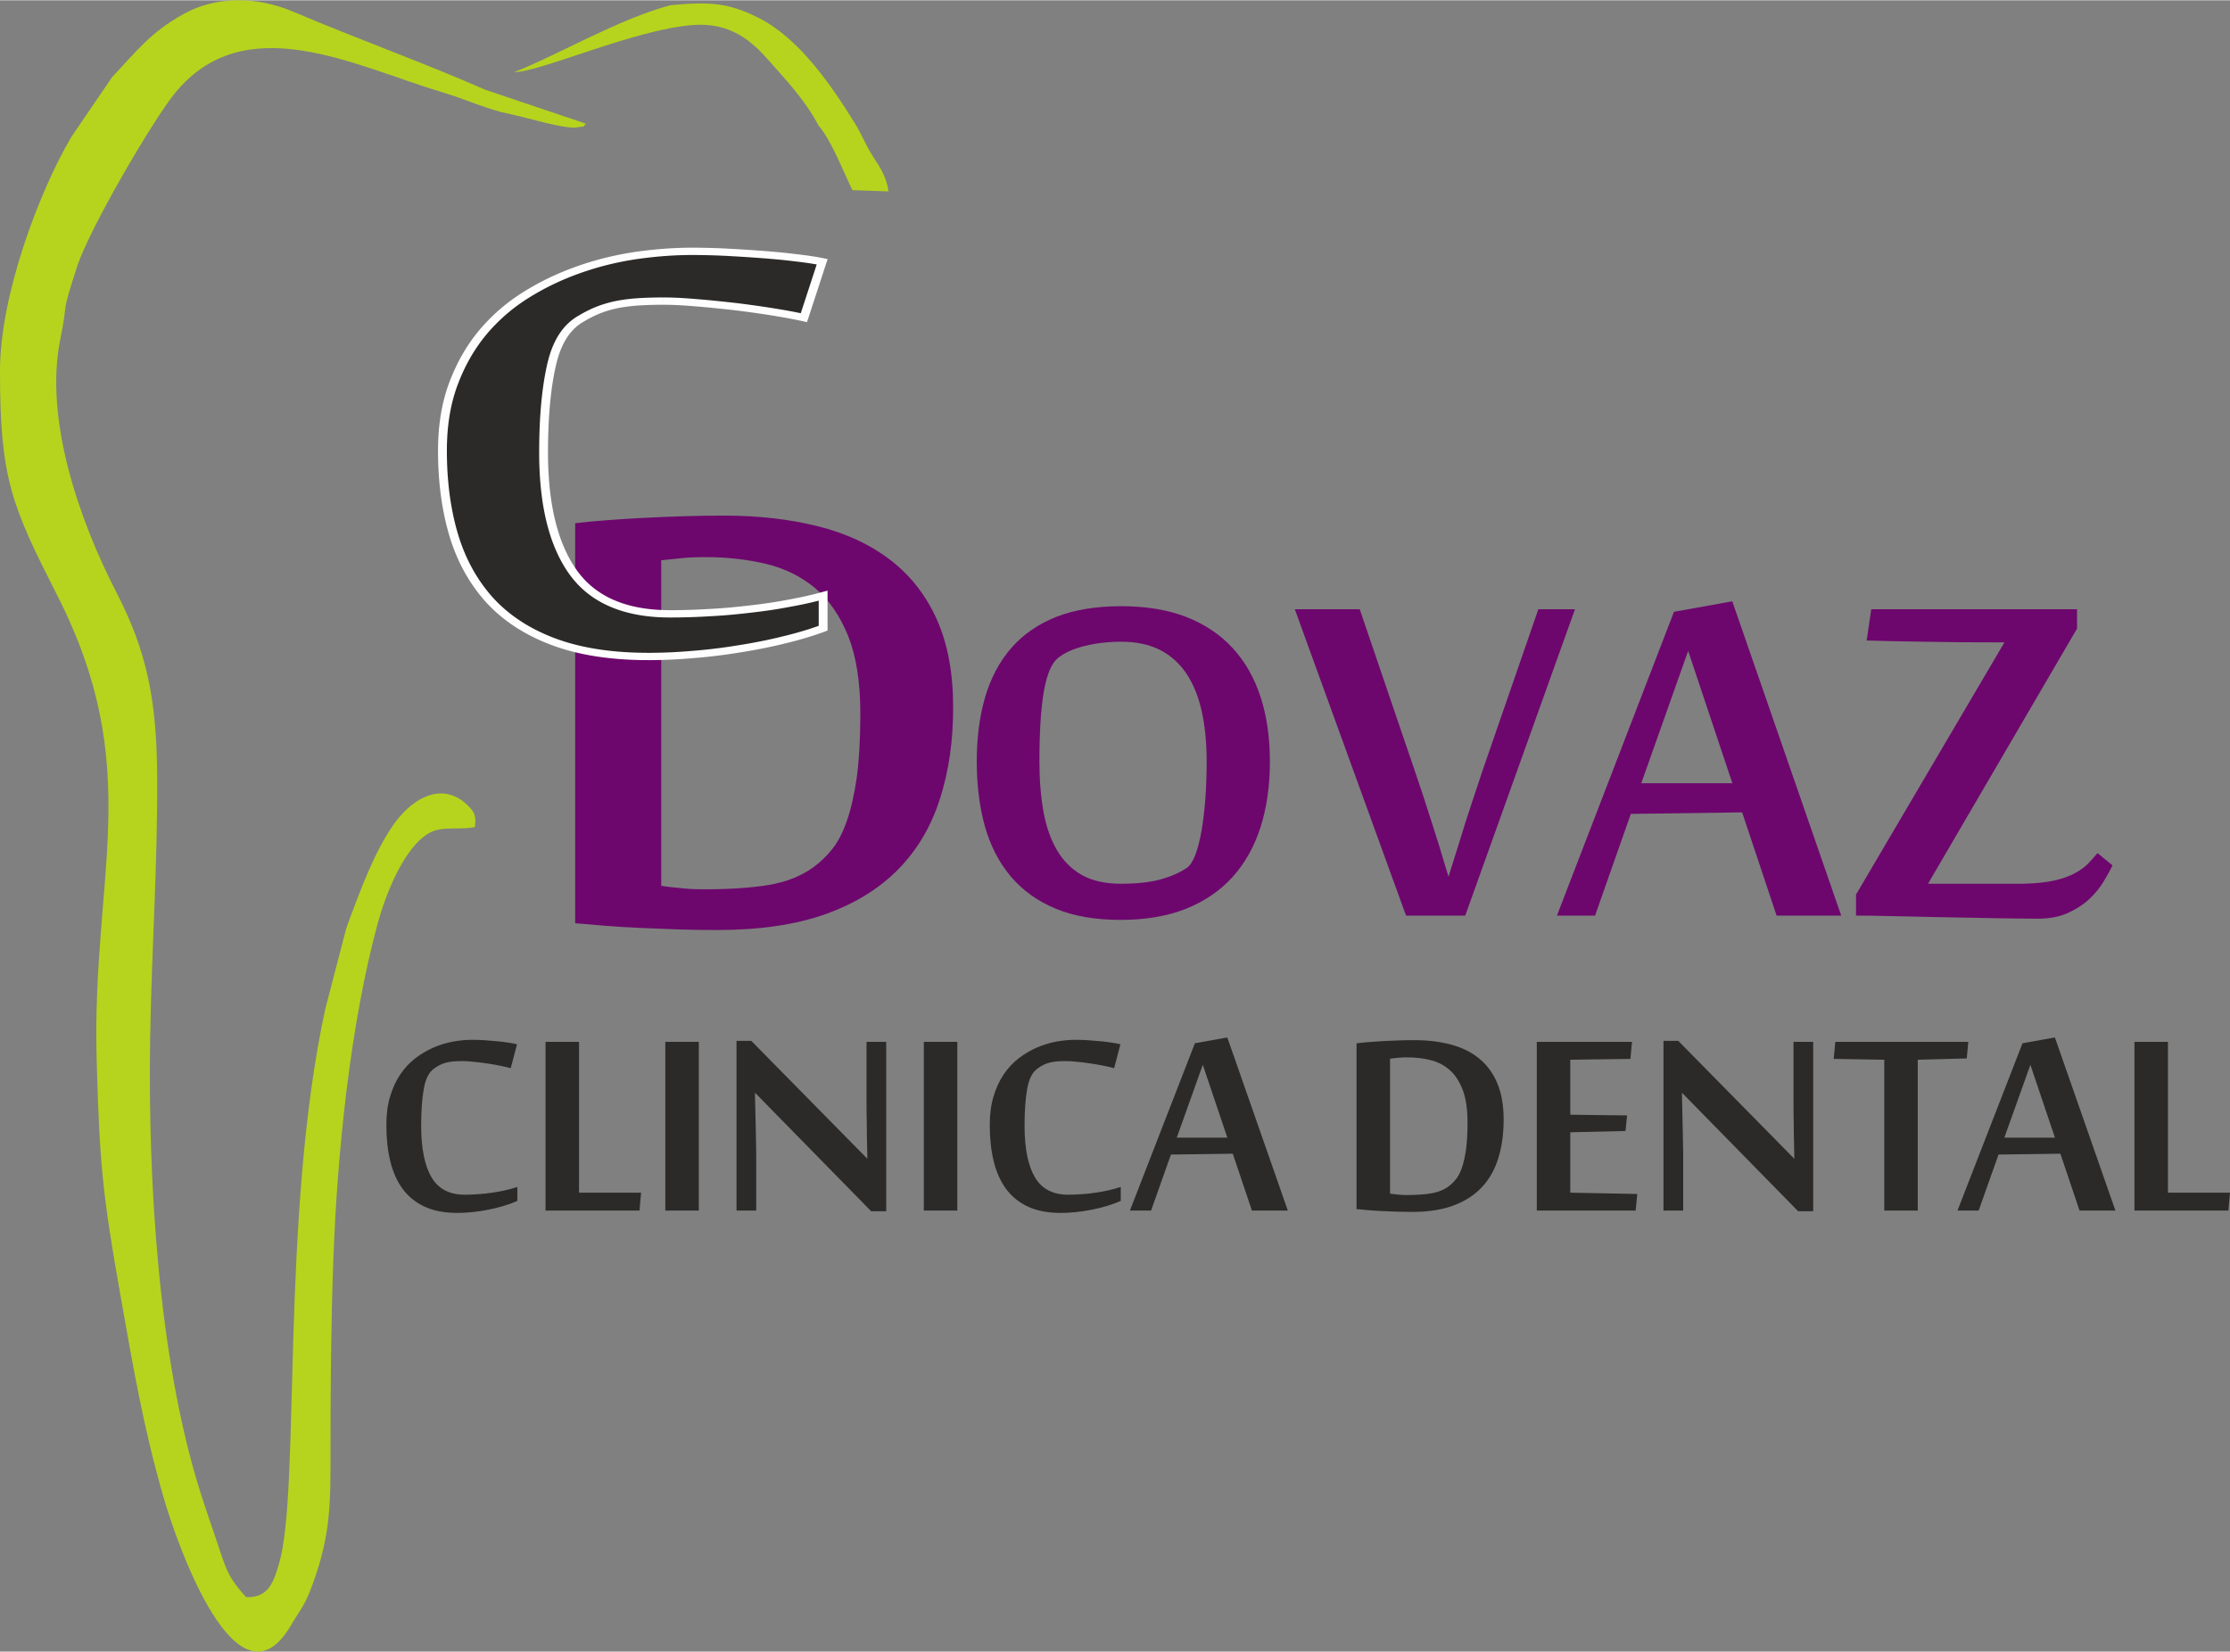 <?xml version="1.0" encoding="UTF-8"?>
<!DOCTYPE svg PUBLIC "-//W3C//DTD SVG 1.1//EN" "http://www.w3.org/Graphics/SVG/1.1/DTD/svg11.dtd">
<!-- Creator: CorelDRAW X8 -->
<svg xmlns="http://www.w3.org/2000/svg" xml:space="preserve" width="135px" height="100px" version="1.1" style="shape-rendering:geometricPrecision; text-rendering:geometricPrecision; image-rendering:optimizeQuality; fill-rule:evenodd; clip-rule:evenodd"
viewBox="0 0 137062 101494"
 xmlns:xlink="http://www.w3.org/1999/xlink">
 <rect x="0" y="0" width="137062" height="101494" fill="#808080" stroke="none"/>
 <defs>
  <style type="text/css">
   <![CDATA[
    .fil3 {fill:#B6D41D}
    .fil2 {fill:#FEFEFE;fill-rule:nonzero}
    .fil0 {fill:#2B2A29;fill-rule:nonzero}
    .fil1 {fill:#6D076D;fill-rule:nonzero}
   ]]>
  </style>
 </defs>
 <g id="Capa_x0020_1">
  <g id="_2168746699696">
   <g>
    <path class="fil0" d="M28102 74532c-787,0 -1460,-131 -2015,-390 -555,-260 -1005,-629 -1352,-1103 -343,-477 -595,-1047 -753,-1707 -158,-664 -235,-1400 -235,-2209 0,-657 77,-1241 232,-1753 154,-515 363,-964 625,-1354 262,-388 572,-719 925,-989 350,-270 720,-487 1110,-657 387,-169 784,-290 1194,-366 407,-73 800,-111 1184,-111 235,0 487,7 753,24 266,18 525,38 774,63 252,24 484,52 703,86 215,31 393,66 531,100l-387 1469c-138,-38 -333,-86 -588,-138 -252,-52 -525,-100 -814,-145 -289,-42 -576,-80 -855,-107 -282,-31 -518,-45 -709,-45 -209,0 -394,7 -552,20 -158,14 -302,39 -434,70 -134,34 -259,79 -383,138 -121,59 -246,135 -370,228 -316,218 -528,629 -636,1241 -111,612 -164,1372 -164,2278 0,1386 212,2437 632,3159 420,719 1103,1078 2041,1078 266,0 539,-10 821,-31 282,-17 565,-48 844,-90 279,-38 552,-86 817,-148 270,-59 522,-128 757,-208l0 854c-262,121 -548,225 -851,315 -306,93 -622,169 -941,231 -323,66 -646,114 -966,145 -323,35 -635,52 -938,52z"/>
    <polygon id="1" class="fil0" points="33530,74387 33530,64018 35589,64018 35589,73288 39403,73288 39305,74387 "/>
    <polygon id="2" class="fil0" points="42951,74387 40893,74387 40893,64018 42951,64018 "/>
    <path id="3" class="fil0" d="M53545 74429l-7116 -7259 -27 0c10,608 23,1168 37,1680 6,217 13,435 16,653 4,221 7,422 11,608 3,184 6,346 9,484 4,139 4,239 4,301l0 3491 -1211 0 0 -10432 905 0 7127 7238 10 0c-14,-560 -24,-1082 -31,-1569 0,-207 -3,-418 -6,-632 -4,-211 -7,-415 -10,-605 -4,-194 -4,-370 -4,-533 0,-162 0,-294 0,-394l0 -3442 1211 0 0 10411 -925 0z"/>
    <polygon id="4" class="fil0" points="58839,74387 56781,74387 56781,64018 58839,64018 "/>
    <path id="5" class="fil0" d="M65189 74532c-787,0 -1460,-131 -2015,-390 -555,-260 -1005,-629 -1352,-1103 -343,-477 -595,-1047 -753,-1707 -158,-664 -236,-1400 -236,-2209 0,-657 78,-1241 233,-1753 154,-515 363,-964 625,-1354 262,-388 572,-719 925,-989 350,-270 720,-487 1110,-657 387,-169 783,-290 1194,-366 407,-73 800,-111 1184,-111 235,0 487,7 753,24 266,18 525,38 774,63 252,24 484,52 702,86 216,31 394,66 532,100l-387 1469c-138,-38 -333,-86 -588,-138 -253,-52 -525,-100 -814,-145 -289,-42 -576,-80 -855,-107 -282,-31 -518,-45 -709,-45 -209,0 -394,7 -552,20 -158,14 -303,39 -434,70 -134,34 -259,79 -383,138 -121,59 -246,135 -370,228 -316,218 -528,629 -636,1241 -111,612 -165,1372 -165,2278 0,1386 212,2437 633,3159 420,719 1103,1078 2041,1078 266,0 538,-10 821,-31 282,-17 565,-48 844,-90 279,-38 552,-86 817,-148 269,-59 522,-128 757,-208l0 854c-262,121 -548,225 -851,315 -306,93 -622,169 -942,231 -322,66 -646,114 -965,145 -323,35 -636,52 -938,52z"/>
    <path id="6" class="fil0" d="M76947 74387l-1177 -3494 -3801 51 -1221 3443 -1301 0 3995 -10283 1991 -356 3720 10639 -2206 0zm-1510 -4479l-1510 -4480 -1601 4480 3111 0z"/>
    <path id="7" class="fil0" d="M85436 73343c64,14 144,24 235,35 91,10 189,20 286,31 98,10 195,17 289,20 94,4 172,4 229,4 609,0 1120,-38 1534,-111 413,-76 766,-221 1059,-445 158,-121 306,-270 444,-450 138,-176 256,-415 357,-715 100,-301 181,-671 242,-1117 57,-442 87,-988 87,-1635 0,-802 -98,-1458 -289,-1973 -195,-515 -458,-923 -791,-1224 -333,-297 -726,-504 -1173,-619 -448,-114 -928,-172 -1440,-172 -77,0 -168,0 -269,3 -101,4 -202,10 -299,21 -98,10 -192,21 -279,31 -91,10 -162,17 -222,24l0 8292zm-2059 -9236c216,-27 468,-55 757,-75 289,-25 595,-46 915,-63 323,-17 646,-31 968,-41 327,-11 633,-14 922,-14 821,0 1564,90 2237,270 672,176 1251,463 1732,853 481,391 854,896 1116,1514 263,622 394,1369 394,2247 0,857 -104,1631 -316,2329 -209,699 -538,1297 -992,1791 -454,494 -1036,878 -1746,1147 -713,270 -1574,405 -2583,405 -283,0 -578,-4 -891,-14 -310,-10 -616,-24 -918,-38 -303,-14 -592,-31 -868,-55 -272,-24 -518,-45 -727,-66l0 -10190z"/>
    <polygon id="8" class="fil0" points="100534,74387 94456,74387 94456,64018 100308,64018 100210,65065 96514,65117 96514,68497 100005,68539 99908,69496 96514,69576 96514,73288 100631,73367 "/>
    <path id="9" class="fil0" d="M110519 74429l-7117 -7259 -27 0c11,608 24,1168 37,1680 7,217 14,435 17,653 4,221 7,422 10,608 4,184 7,346 10,484 4,139 4,239 4,301l0 3491 -1211 0 0 -10432 905 0 7127 7238 10 0c-14,-560 -24,-1082 -31,-1569 0,-207 -3,-418 -6,-632 -4,-211 -7,-415 -11,-605 -3,-194 -3,-370 -3,-533 0,-162 0,-294 0,-394l0 -3442 1211 0 0 10411 -925 0z"/>
    <polygon id="10" class="fil0" points="115813,74387 115813,65117 112705,65065 112803,64018 120979,64018 120881,65037 117871,65117 117871,74387 "/>
    <path id="11" class="fil0" d="M127813 74387l-1177 -3494 -3801 51 -1221 3443 -1301 0 3995 -10283 1991 -356 3720 10639 -2206 0zm-1510 -4479l-1510 -4480 -1601 4480 3111 0z"/>
    <polygon id="12" class="fil0" points="131190,74387 131190,64018 133248,64018 133248,73288 137062,73288 136964,74387 "/>
    <g>
     <g>
      <path class="fil1" d="M40641 54425c164,34 372,59 605,84 234,24 484,50 735,75 250,25 501,41 743,50 242,8 441,8 588,8 1564,0 2878,-92 3941,-267 1063,-183 1970,-534 2722,-1076 406,-292 787,-650 1141,-1084 354,-425 657,-1001 916,-1726 260,-726 467,-1618 623,-2694 146,-1068 224,-2385 224,-3945 0,-1934 -251,-3519 -743,-4762 -501,-1242 -1175,-2227 -2031,-2952 -856,-717 -1867,-1218 -3016,-1493 -1150,-275 -2386,-417 -3700,-417 -198,0 -432,0 -691,9 -259,8 -519,25 -769,50 -251,25 -493,50 -717,75 -234,25 -415,41 -571,58l0 20007zm-5289 -22284c553,-66 1201,-133 1944,-183 744,-59 1530,-109 2351,-150 830,-42 1660,-75 2489,-100 839,-25 1625,-34 2368,-34 2109,0 4019,217 5748,651 1728,425 3215,1117 4451,2060 1236,942 2195,2160 2869,3653 674,1501 1012,3302 1012,5420 0,2069 -268,3937 -813,5621 -536,1685 -1383,3128 -2550,4320 -1166,1193 -2661,2119 -4485,2769 -1832,651 -4045,976 -6638,976 -726,0 -1486,-8 -2290,-33 -795,-26 -1582,-59 -2360,-92 -777,-33 -1521,-75 -2230,-134 -699,-58 -1330,-108 -1866,-158l0 -24586z"/>
      <path class="fil0" d="M39850 40332c-2287,0 -4241,-308 -5854,-914 -1612,-607 -2922,-1473 -3929,-2581 -997,-1116 -1730,-2451 -2189,-3997 -459,-1553 -684,-3276 -684,-5169 0,-1537 225,-2904 674,-4101 450,-1206 1056,-2258 1818,-3172 762,-906 1662,-1682 2688,-2313 1016,-631 2091,-1141 3225,-1537 1124,-397 2277,-680 3470,-858 1182,-170 2326,-259 3440,-259 684,0 1417,16 2189,57 772,40 1525,89 2248,145 733,57 1408,122 2043,203 625,73 1143,153 1544,234l-1124 3439c-400,-89 -968,-203 -1710,-324 -733,-121 -1525,-235 -2365,-340 -841,-97 -1672,-186 -2483,-251 -821,-73 -1505,-105 -2062,-105 -606,0 -1144,16 -1603,49 -459,32 -880,89 -1261,162 -391,80 -752,186 -1114,323 -352,138 -713,316 -1075,534 -919,510 -1535,1472 -1847,2904 -323,1432 -479,3212 -479,5331 0,3244 616,5704 1837,7395 1222,1682 3206,2523 5933,2523 772,0 1563,-24 2385,-72 820,-41 1642,-114 2453,-211 811,-89 1603,-202 2375,-347 781,-138 1515,-300 2199,-486l0 1998c-762,283 -1593,526 -2473,736 -889,219 -1808,397 -2737,543 -938,153 -1876,267 -2805,339 -938,81 -1847,122 -2727,122z"/>
      <g>
       <path id="1" class="fil2" d="M33884 39622l224 -409 0 0 149 54 150 53 152 51 154 50 156 48 158 46 161 44 162 43 164 41 167 39 168 37 170 36 172 34 175 33 176 30 179 29 180 28 183 25 184 24 187 22 188 20 191 18 193 17 194 15 197 14 199 11 200 10 203 8 205 6 206 4 209 3 210 1 0 449 -216 -1 -214 -2 -213 -5 -210 -6 -209 -8 -206 -10 -205 -12 -203 -14 -201 -15 -199 -18 -197 -19 -195 -21 -194 -23 -191 -24 -190 -27 -187 -28 -186 -30 -183 -32 -182 -34 -180 -35 -178 -38 -176 -39 -174 -41 -172 -43 -170 -45 -168 -46 -166 -49 -164 -50 -163 -52 -160 -54 -158 -55 -156 -58 0 0zm-4035 -2652l436 -267 -1 -1 93 100 94 99 96 98 98 96 100 95 101 93 103 92 105 91 106 89 108 87 110 87 112 85 113 83 115 82 117 81 118 79 121 78 122 77 123 75 126 73 127 72 129 71 131 69 133 68 134 66 136 65 138 64 139 62 142 61 143 59 145 58 146 56 -224 409 -154 -59 -152 -61 -151 -62 -148 -63 -147 -66 -145 -67 -143 -68 -142 -70 -139 -71 -138 -74 -136 -74 -134 -76 -133 -78 -131 -79 -128 -81 -128 -82 -125 -83 -123 -86 -122 -87 -120 -88 -117 -90 -117 -91 -114 -93 -113 -94 -110 -96 -109 -97 -107 -99 -106 -100 -103 -102 -101 -103 -100 -104 -98 -106 -1 -2zm-2235 -4076l528 -107 0 0 43 142 44 140 47 140 48 138 49 137 51 136 52 134 54 133 56 132 57 131 59 129 60 128 62 127 63 125 65 125 66 123 68 122 69 120 71 119 73 118 74 117 75 115 77 115 79 112 80 112 81 111 83 109 84 107 86 107 88 106 89 104 90 102 -436 267 -95 -107 -93 -110 -92 -110 -90 -111 -89 -113 -87 -115 -85 -115 -83 -117 -82 -118 -81 -119 -79 -121 -77 -122 -75 -123 -74 -124 -73 -126 -71 -127 -68 -128 -68 -129 -66 -131 -64 -132 -62 -133 -61 -134 -59 -136 -58 -136 -56 -139 -55 -139 -52 -140 -52 -142 -49 -143 -48 -144 -46 -145 -45 -147 0 0zm-692 -5223l544 0 0 0 0 176 2 174 3 174 5 172 6 172 7 170 8 170 10 168 12 168 12 166 14 166 15 164 16 163 18 163 19 161 21 161 21 159 23 158 25 158 26 156 27 156 28 154 30 153 31 152 32 152 34 150 35 149 36 148 38 147 39 146 41 146 42 144 -528 107 -43 -148 -41 -149 -40 -150 -39 -151 -37 -152 -37 -153 -34 -154 -33 -155 -32 -156 -30 -157 -30 -158 -27 -158 -26 -160 -25 -161 -24 -162 -22 -162 -21 -164 -19 -165 -19 -165 -16 -167 -16 -168 -14 -168 -13 -170 -11 -171 -10 -171 -9 -172 -7 -174 -6 -174 -4 -176 -4 -176 -2 -178 -1 -178 0 0zm687 -4168l519 133 0 0 -41 111 -39 111 -38 112 -37 114 -36 114 -34 116 -33 116 -31 117 -31 119 -29 119 -28 120 -26 122 -25 123 -24 123 -23 125 -21 125 -21 127 -18 127 -18 129 -16 130 -15 130 -14 132 -12 133 -11 133 -10 135 -8 136 -7 137 -6 138 -5 138 -3 140 -2 141 0 142 -544 0 1 -146 2 -143 4 -144 4 -143 6 -141 8 -140 8 -140 10 -138 11 -138 13 -137 14 -135 16 -135 17 -133 18 -133 19 -132 21 -130 22 -130 23 -129 25 -128 26 -127 27 -126 29 -124 31 -124 31 -123 33 -122 34 -121 36 -120 37 -120 38 -118 40 -117 41 -116 42 -115 0 0zm1854 -3233l446 257 1 -1 -70 84 -69 85 -67 86 -67 87 -66 87 -65 88 -64 89 -63 90 -62 91 -62 91 -60 93 -60 93 -59 94 -58 95 -57 96 -56 96 -55 97 -54 99 -54 99 -52 100 -52 101 -51 102 -50 103 -49 103 -48 105 -47 105 -47 106 -45 107 -45 108 -43 109 -43 110 -42 111 -519 -133 43 -114 44 -113 46 -113 46 -112 47 -111 48 -110 49 -109 50 -108 51 -107 51 -107 53 -106 54 -104 54 -104 56 -103 56 -102 58 -102 58 -100 60 -100 60 -99 61 -98 62 -97 63 -96 64 -95 65 -95 66 -94 67 -93 68 -92 69 -91 70 -91 70 -90 72 -89 73 -87 0 -1zm2748 -2365l326 360 -1 0 -94 58 -93 59 -92 60 -91 61 -90 61 -91 62 -89 64 -88 63 -88 65 -87 66 -86 66 -86 67 -84 68 -84 69 -84 70 -82 70 -82 71 -81 72 -80 73 -80 73 -79 75 -78 75 -77 76 -76 77 -76 77 -75 78 -74 79 -74 80 -72 81 -73 81 -71 82 -70 83 -446 -257 74 -87 74 -85 75 -85 76 -84 76 -83 78 -82 78 -82 79 -81 80 -80 81 -79 81 -79 83 -78 83 -76 84 -77 85 -75 85 -74 86 -74 88 -73 87 -72 90 -71 89 -70 90 -70 92 -69 91 -68 93 -67 94 -66 94 -65 95 -64 96 -64 97 -63 97 -61 98 -62 -1 1zm3282 -1564l213 413 -1 0 -105 37 -103 38 -104 38 -103 39 -103 39 -103 40 -102 41 -101 42 -102 42 -101 42 -101 44 -101 44 -100 45 -100 45 -99 46 -99 47 -99 47 -99 49 -97 48 -98 50 -98 50 -97 51 -97 51 -96 53 -96 53 -96 53 -96 55 -95 54 -95 56 -94 56 -94 58 -94 58 -326 -360 97 -60 98 -59 97 -58 99 -58 98 -57 99 -56 99 -55 99 -56 101 -54 100 -53 101 -53 101 -52 101 -51 102 -51 101 -49 103 -50 103 -48 103 -48 104 -47 103 -46 104 -46 105 -45 105 -44 105 -44 105 -43 106 -42 107 -42 106 -41 108 -40 106 -39 108 -39 108 -38 0 0zm3529 -872l93 442 2 0 -110 17 -110 17 -109 18 -109 19 -109 19 -109 20 -108 20 -109 21 -108 22 -108 22 -107 23 -108 23 -107 24 -107 25 -107 25 -106 26 -107 27 -106 27 -106 28 -106 28 -105 29 -106 30 -105 31 -105 31 -105 31 -105 33 -104 33 -105 33 -104 35 -104 34 -104 36 -103 36 -213 -413 107 -38 108 -36 107 -37 108 -35 108 -35 108 -34 108 -33 109 -33 108 -32 109 -32 109 -30 109 -31 110 -29 110 -29 109 -28 111 -27 110 -27 110 -27 111 -25 111 -25 111 -24 111 -24 112 -23 112 -22 112 -22 112 -21 112 -20 113 -20 113 -19 113 -19 113 -18 114 -17 1 0zm3487 -263l0 450 0 0 -103 0 -103 1 -103 1 -103 2 -104 2 -104 3 -104 3 -104 4 -105 4 -104 5 -106 6 -105 6 -105 6 -105 7 -106 7 -106 8 -106 8 -106 9 -106 9 -107 10 -107 10 -108 11 -107 11 -108 12 -107 12 -109 13 -108 13 -108 13 -109 14 -109 15 -109 15 -110 15 -93 -442 112 -16 112 -16 111 -15 112 -14 111 -14 111 -13 111 -13 111 -13 110 -12 110 -11 110 -11 109 -11 110 -10 109 -9 110 -9 109 -9 109 -8 108 -7 108 -8 109 -6 108 -6 108 -5 107 -5 108 -5 108 -4 107 -3 106 -3 107 -3 107 -1 106 -2 107 0 106 -1 0 0zm2206 58l-34 448 0 0 -72 -4 -71 -3 -71 -3 -72 -4 -70 -3 -71 -3 -70 -3 -70 -3 -70 -2 -70 -3 -69 -2 -69 -2 -69 -3 -68 -1 -68 -2 -69 -2 -68 -2 -67 -1 -67 -2 -67 -1 -67 -1 -67 -1 -66 -1 -66 -1 -65 -1 -66 0 -65 -1 -65 0 -65 -1 -64 0 -65 0 -63 0 0 -450 65 0 65 1 65 0 66 0 66 1 66 0 66 1 67 0 68 1 67 1 67 1 68 2 67 1 69 1 69 2 69 2 69 1 69 2 70 2 70 3 70 2 71 2 70 3 71 2 71 3 71 3 73 3 72 3 71 4 73 3 73 4 72 4 0 0zm2256 146l-50 447 0 0 -68 -5 -68 -5 -68 -6 -68 -5 -68 -5 -68 -5 -69 -5 -69 -5 -69 -4 -69 -5 -69 -5 -70 -5 -69 -5 -70 -4 -70 -5 -69 -5 -70 -4 -71 -5 -70 -4 -71 -4 -71 -4 -71 -5 -71 -4 -71 -4 -71 -4 -71 -4 -71 -4 -72 -4 -72 -4 -72 -4 -72 -4 -72 -4 34 -448 73 4 72 3 72 4 73 4 72 4 72 4 72 4 72 5 71 4 72 4 71 4 71 5 71 4 71 5 71 4 70 4 72 5 70 5 69 4 71 5 70 5 70 5 69 5 70 4 69 6 69 4 69 6 69 5 69 5 68 5 69 5 68 6 -1 0zm2056 203l-76 445 -4 0 -59 -8 -59 -7 -59 -7 -59 -7 -61 -8 -60 -6 -61 -7 -61 -7 -60 -7 -62 -7 -62 -6 -62 -7 -62 -7 -62 -6 -63 -6 -63 -6 -63 -7 -64 -6 -64 -6 -64 -6 -64 -5 -66 -6 -65 -6 -65 -6 -66 -6 -66 -5 -67 -6 -67 -5 -67 -6 -67 -5 -68 -6 -68 -5 50 -447 69 5 69 5 68 6 68 5 68 6 67 6 66 5 68 6 66 6 66 6 65 6 66 5 66 7 64 6 64 6 65 6 64 7 64 6 63 7 64 6 63 7 62 7 62 7 63 6 62 7 61 7 62 8 61 7 61 7 61 8 61 7 60 8 -3 -1zm1768 516l-524 -117 198 277 -38 -8 -36 -7 -39 -7 -39 -8 -40 -7 -40 -8 -41 -7 -41 -7 -43 -8 -43 -7 -44 -7 -45 -8 -44 -7 -46 -7 -47 -8 -47 -7 -47 -7 -50 -8 -49 -7 -50 -7 -50 -7 -51 -7 -52 -7 -52 -7 -54 -7 -54 -8 -54 -6 -55 -7 -56 -7 -56 -7 -57 -7 -58 -7 76 -445 59 7 58 7 58 7 57 7 56 7 56 8 55 7 55 7 53 7 54 7 53 8 52 7 52 8 50 7 49 8 50 7 50 8 47 7 47 8 48 7 46 8 46 8 44 7 45 8 43 8 43 7 43 8 42 8 40 8 40 7 41 8 38 8 198 277zm-198 -277l271 55 -73 222 -198 -277zm-1450 3598l1124 -3438 524 117 -1124 3438 -332 159 -192 -276zm524 117l-71 217 -261 -58 332 -159zm-2026 -162l107 -440 -1 0 70 11 68 11 68 12 67 11 65 11 65 11 63 11 63 11 62 11 60 11 60 11 57 11 59 10 56 11 55 10 55 11 53 10 52 10 52 10 51 11 49 10 48 9 47 10 47 9 46 10 44 9 44 10 41 8 42 9 41 9 40 9 38 8 -140 435 -38 -9 -39 -8 -38 -9 -40 -8 -43 -9 -42 -9 -43 -9 -45 -9 -44 -10 -47 -9 -48 -10 -48 -10 -49 -9 -50 -10 -51 -10 -53 -10 -53 -10 -55 -11 -55 -10 -56 -10 -58 -11 -58 -11 -60 -10 -60 -11 -61 -11 -63 -11 -63 -11 -65 -11 -65 -11 -66 -11 -68 -11 -69 -12 -1 0zm-2349 -337l75 -446 3 1 79 10 79 10 78 10 78 10 79 10 77 10 77 10 77 11 77 10 76 11 76 10 76 10 75 11 76 10 74 11 75 10 74 11 74 11 74 11 73 11 73 10 73 11 72 12 72 11 71 11 72 11 71 11 70 11 71 11 70 12 70 11 69 12 -107 440 -68 -11 -68 -11 -70 -11 -69 -12 -70 -11 -70 -10 -71 -12 -70 -11 -72 -11 -71 -10 -72 -11 -72 -11 -73 -11 -72 -10 -73 -11 -74 -11 -74 -10 -74 -11 -74 -10 -75 -11 -75 -10 -75 -10 -76 -11 -75 -10 -77 -10 -77 -10 -77 -10 -77 -10 -77 -10 -78 -10 -78 -10 -78 -10 3 1zm-2474 -250l58 -447 -3 0 77 6 77 6 76 7 77 6 77 7 78 7 77 7 77 7 78 7 77 7 78 8 77 7 78 8 78 8 77 7 79 9 78 8 78 8 78 8 78 8 78 9 79 8 78 9 79 8 78 9 79 9 79 9 79 8 78 9 79 9 79 9 79 9 -75 446 -78 -9 -79 -9 -79 -9 -78 -9 -79 -9 -78 -9 -77 -9 -78 -8 -78 -9 -79 -8 -77 -9 -78 -8 -78 -8 -77 -8 -78 -8 -77 -9 -77 -7 -77 -8 -77 -8 -77 -7 -77 -8 -77 -7 -77 -8 -76 -6 -77 -7 -76 -7 -76 -7 -76 -7 -76 -6 -76 -6 -75 -7 -76 -6 -3 0zm-2033 -104l0 -450 0 0 53 0 55 1 56 0 55 1 57 1 58 1 57 1 59 1 60 3 60 1 61 2 63 3 62 2 63 3 64 3 65 3 66 3 67 4 67 4 67 4 69 4 70 5 70 4 71 5 72 5 72 6 73 5 75 6 75 6 75 7 77 6 77 7 -58 447 -76 -7 -75 -6 -74 -6 -74 -6 -72 -6 -72 -6 -71 -5 -70 -5 -70 -5 -69 -5 -67 -4 -67 -4 -67 -4 -65 -4 -65 -3 -63 -3 -63 -3 -63 -3 -62 -3 -60 -2 -60 -3 -59 -2 -59 -2 -57 -1 -57 -1 -57 -2 -54 -1 -55 -1 -54 0 -52 -1 -52 0 -52 0 0 0zm-1580 48l-46 -448 0 0 44 -3 45 -3 45 -3 45 -3 47 -2 46 -3 47 -2 47 -3 47 -2 48 -2 50 -2 48 -2 50 -2 50 -2 50 -2 51 -1 51 -2 51 -1 52 -1 52 -2 53 -1 53 -1 53 -1 55 -1 54 0 55 -1 55 0 56 -1 56 0 55 0 58 -1 57 0 0 450 -56 0 -56 0 -55 0 -55 1 -54 0 -55 1 -53 0 -53 1 -52 1 -53 1 -52 1 -51 1 -51 1 -51 1 -50 2 -50 1 -49 1 -49 2 -48 2 -48 2 -48 1 -46 2 -46 3 -47 2 -46 2 -45 2 -45 3 -44 3 -43 2 -44 3 -43 3 -42 3 0 0zm-1218 156l-131 -437 4 0 37 -7 37 -7 38 -7 38 -7 37 -6 39 -7 38 -6 39 -7 39 -6 38 -6 40 -6 39 -6 40 -5 40 -6 41 -5 40 -5 41 -6 41 -5 40 -5 42 -5 42 -4 42 -5 42 -4 43 -5 41 -4 43 -4 44 -4 43 -3 43 -4 44 -4 44 -3 44 -3 46 448 -42 3 -41 3 -42 3 -41 3 -41 4 -40 4 -40 4 -41 4 -40 4 -40 4 -39 4 -38 4 -39 5 -40 5 -38 5 -39 4 -38 6 -38 5 -37 5 -38 5 -36 6 -37 5 -38 6 -37 6 -35 6 -36 5 -36 7 -36 6 -35 6 -35 6 -35 7 -35 6 5 0zm-1064 308l-232 -406 3 -1 35 -13 34 -13 36 -13 36 -13 35 -13 36 -12 35 -12 35 -12 37 -12 35 -12 35 -11 36 -12 37 -11 35 -10 35 -11 37 -11 37 -11 36 -10 36 -10 36 -9 36 -10 38 -10 37 -9 36 -10 38 -9 37 -9 36 -8 38 -9 39 -8 36 -8 38 -8 39 -9 131 437 -35 7 -35 7 -36 8 -33 8 -34 8 -36 8 -34 8 -33 8 -34 9 -34 8 -33 9 -33 9 -34 9 -34 9 -33 10 -33 9 -32 10 -33 10 -35 10 -32 10 -32 10 -33 11 -33 11 -32 10 -33 11 -33 11 -32 12 -33 11 -32 12 -32 12 -33 12 -33 12 3 -1zm-1040 518l-302 -374 -9 5 35 -21 35 -21 35 -20 35 -21 36 -20 34 -19 36 -20 36 -20 34 -19 35 -19 36 -18 34 -18 35 -19 36 -18 35 -18 35 -17 35 -17 34 -17 35 -17 36 -17 35 -16 35 -16 35 -16 34 -15 34 -15 36 -16 35 -15 34 -14 35 -14 35 -14 34 -14 35 -14 232 406 -32 13 -30 12 -33 13 -31 13 -33 14 -31 13 -30 14 -33 14 -32 14 -32 15 -33 15 -32 15 -31 14 -32 16 -33 16 -33 16 -33 16 -31 16 -32 16 -33 17 -32 18 -33 17 -33 17 -33 19 -32 17 -32 18 -33 19 -33 18 -32 19 -33 19 -32 20 -33 20 -9 5zm-1731 2759l-534 -83 -1 1 31 -136 33 -133 35 -131 36 -128 39 -126 40 -122 42 -121 44 -118 47 -114 47 -113 51 -110 51 -107 54 -105 56 -102 58 -100 60 -97 62 -94 64 -91 66 -89 68 -87 70 -84 72 -81 74 -79 77 -75 78 -73 81 -71 83 -68 85 -64 86 -62 90 -60 90 -56 94 -54 302 374 -78 44 -75 47 -75 50 -72 52 -72 55 -70 57 -68 60 -68 62 -65 65 -65 68 -62 71 -62 73 -59 76 -59 78 -56 82 -56 84 -54 87 -52 90 -50 93 -50 95 -47 99 -46 101 -45 104 -42 107 -42 110 -39 112 -38 115 -36 119 -35 121 -32 124 -32 127 -29 129 0 2zm-475 5289l-543 0 0 0 1 -198 1 -197 2 -195 4 -192 4 -191 5 -189 6 -186 7 -185 8 -183 8 -180 10 -179 11 -177 12 -175 12 -173 14 -171 14 -169 16 -166 16 -166 18 -162 18 -161 19 -159 21 -157 21 -155 22 -153 23 -151 24 -149 26 -147 26 -146 27 -142 28 -142 30 -139 30 -137 534 83 -30 133 -28 135 -28 138 -26 140 -26 141 -24 144 -24 146 -23 148 -22 150 -21 152 -19 154 -19 156 -19 158 -16 161 -17 162 -15 165 -14 166 -14 168 -12 171 -12 173 -11 174 -9 177 -9 178 -7 181 -7 183 -6 185 -6 186 -4 189 -3 191 -2 193 -1 195 -1 196 0 0zm1799 7279l-465 231 -1 0 -116 -166 -113 -170 -108 -175 -105 -179 -101 -183 -98 -188 -94 -193 -89 -197 -86 -201 -83 -205 -79 -211 -75 -214 -71 -219 -67 -224 -64 -228 -61 -232 -56 -236 -53 -241 -49 -246 -46 -251 -42 -254 -38 -259 -34 -264 -31 -268 -28 -272 -23 -277 -20 -281 -17 -286 -12 -291 -10 -295 -5 -299 -2 -305 543 0 2 300 5 295 9 290 13 286 16 281 19 276 24 272 26 267 31 262 34 258 37 253 41 248 44 243 48 240 51 234 55 230 59 225 62 220 65 216 68 211 73 206 75 202 79 197 83 193 85 188 90 183 92 179 96 174 99 169 103 165 106 160 109 156 0 0zm5700 2415l0 449 0 0 -260 -2 -256 -8 -251 -12 -248 -18 -243 -23 -239 -28 -235 -33 -231 -39 -226 -43 -223 -49 -218 -54 -214 -58 -209 -65 -205 -69 -201 -75 -196 -80 -191 -85 -188 -90 -183 -95 -178 -101 -173 -106 -169 -111 -165 -116 -159 -121 -155 -127 -150 -131 -145 -137 -141 -141 -135 -147 -131 -151 -126 -157 -121 -161 465 -231 112 149 117 145 120 139 124 134 129 130 133 125 137 120 141 115 146 111 149 105 154 101 157 96 163 92 165 87 171 82 175 77 180 73 183 69 188 63 193 60 197 54 201 50 206 45 211 40 214 36 220 31 224 26 229 21 233 17 238 12 243 7 247 3 0 0zm2368 -72l33 448 3 0 -77 5 -78 4 -77 4 -77 4 -77 4 -77 4 -76 4 -76 3 -77 3 -76 4 -75 3 -76 3 -76 2 -75 3 -75 3 -76 2 -75 2 -74 2 -75 2 -75 2 -74 2 -74 1 -74 1 -74 2 -74 1 -74 1 -74 0 -74 1 -73 0 -73 1 -73 0 -73 0 0 -449 72 0 71 -1 72 0 73 0 72 -1 72 -1 73 -1 73 -1 72 -1 73 -1 73 -2 74 -1 73 -2 73 -2 74 -2 74 -2 73 -2 75 -3 74 -2 74 -3 75 -3 75 -3 75 -3 74 -4 75 -3 76 -4 76 -3 75 -4 76 -4 76 -4 75 -5 77 -4 3 0zm2434 -209l71 445 4 0 -78 9 -76 9 -77 9 -76 8 -77 9 -78 8 -77 8 -77 8 -77 8 -77 8 -77 8 -78 7 -77 7 -77 8 -78 7 -77 6 -78 7 -77 6 -77 7 -78 6 -77 6 -78 6 -78 5 -77 5 -78 6 -78 5 -78 5 -77 4 -78 5 -78 4 -78 4 -77 4 -33 -448 77 -4 76 -4 75 -5 77 -4 76 -5 77 -4 75 -5 76 -6 77 -5 76 -5 76 -6 76 -6 77 -6 76 -6 75 -6 77 -7 76 -6 75 -7 77 -7 76 -7 75 -8 76 -7 76 -8 76 -8 76 -7 76 -9 75 -7 76 -9 75 -9 76 -8 75 -9 76 -9 3 0zm2354 -345l113 439 4 0 -73 13 -74 14 -74 13 -73 13 -74 13 -74 13 -74 13 -74 12 -74 12 -74 12 -74 12 -74 12 -76 12 -75 11 -74 11 -75 11 -75 11 -75 11 -76 10 -75 10 -75 11 -76 10 -76 9 -75 10 -77 10 -76 9 -75 9 -77 9 -77 9 -75 9 -77 9 -77 8 -71 -445 75 -9 75 -8 76 -9 75 -8 74 -10 75 -9 75 -9 74 -9 75 -10 74 -9 74 -10 74 -10 74 -10 74 -11 73 -10 74 -11 73 -10 74 -11 72 -11 73 -12 73 -11 74 -12 72 -11 72 -13 73 -12 72 -12 72 -12 72 -13 73 -13 71 -13 72 -13 71 -14 4 0zm2527 -266l-543 0 356 214 -65 17 -65 18 -66 17 -66 17 -66 17 -67 17 -67 17 -67 17 -68 16 -68 16 -68 17 -68 16 -68 16 -70 15 -69 16 -69 15 -70 15 -70 16 -70 15 -71 14 -71 15 -71 15 -72 14 -71 14 -72 15 -72 13 -73 14 -73 14 -73 14 -74 13 -73 13 -74 13 -113 -439 73 -13 72 -13 71 -13 72 -13 71 -14 71 -13 71 -14 70 -14 70 -14 69 -14 70 -14 70 -14 68 -15 69 -14 68 -15 68 -15 68 -15 67 -15 67 -16 67 -15 67 -16 66 -15 66 -16 65 -16 66 -17 65 -16 64 -16 65 -17 64 -16 64 -17 64 -17 63 -17 356 213zm-356 -213l356 -97 0 310 -356 -213zm-187 2211l0 -1998 543 0 0 1998 -160 205 -383 -205zm543 0l0 146 -160 59 160 -205zm-2667 952l-154 -431 1 0 82 -20 82 -20 80 -20 80 -20 80 -20 81 -21 79 -21 79 -20 79 -22 79 -21 78 -21 78 -22 77 -22 77 -22 78 -23 76 -22 76 -23 76 -23 75 -23 75 -23 75 -23 74 -24 74 -24 73 -25 74 -24 72 -24 73 -25 72 -25 71 -26 72 -25 70 -26 71 -26 222 410 -73 27 -74 27 -73 26 -75 26 -74 26 -74 26 -76 26 -76 25 -76 25 -76 24 -77 25 -77 24 -77 24 -78 24 -78 24 -78 23 -79 23 -79 23 -79 23 -80 22 -80 23 -80 22 -81 22 -81 22 -81 21 -81 21 -82 21 -82 21 -83 21 -83 20 -83 20 -83 20 2 0zm-2761 547l-105 -441 2 0 86 -14 86 -14 87 -14 86 -14 86 -14 85 -15 86 -15 86 -15 86 -15 85 -15 86 -16 85 -15 85 -17 86 -16 84 -16 86 -17 84 -16 85 -18 85 -17 84 -17 84 -18 85 -18 83 -18 84 -18 84 -19 83 -19 83 -19 83 -19 84 -19 82 -20 83 -20 83 -20 154 431 -85 20 -84 21 -85 20 -84 20 -85 20 -86 19 -85 19 -85 19 -86 19 -86 18 -86 18 -85 19 -87 17 -86 18 -86 17 -87 17 -86 17 -87 17 -87 17 -87 16 -87 16 -86 16 -88 15 -87 16 -87 15 -87 15 -88 15 -88 15 -87 14 -88 14 -87 14 -88 14 2 0zm-2829 343l-57 -447 3 -1 86 -6 86 -8 87 -7 86 -7 86 -8 87 -8 86 -9 87 -8 87 -9 86 -9 87 -9 87 -9 86 -10 87 -10 87 -10 87 -11 87 -10 87 -11 87 -11 87 -11 87 -12 87 -12 87 -12 87 -12 87 -13 87 -12 87 -14 87 -13 87 -13 88 -14 87 -14 87 -14 105 441 -89 14 -89 14 -88 15 -89 13 -89 14 -89 13 -88 13 -89 13 -89 12 -88 12 -89 13 -89 11 -89 12 -88 11 -89 11 -89 11 -88 11 -89 10 -88 10 -89 10 -88 10 -88 9 -89 9 -88 9 -88 9 -88 8 -89 9 -88 8 -88 7 -88 8 -88 7 -88 7 3 0zm-2756 122l0 -449 0 0 82 0 82 0 82 -1 82 -1 82 -1 83 -1 82 -2 83 -2 83 -2 84 -2 83 -2 83 -3 84 -3 84 -3 84 -3 84 -4 85 -4 85 -4 84 -4 85 -5 85 -5 85 -5 86 -5 85 -6 87 -5 85 -6 87 -7 86 -6 87 -7 86 -7 87 -7 87 -7 57 447 -89 7 -89 8 -88 7 -88 6 -88 7 -88 6 -88 7 -87 5 -88 6 -87 6 -87 5 -87 5 -86 4 -87 4 -86 5 -86 4 -86 3 -86 4 -86 3 -85 3 -86 3 -85 2 -85 3 -85 2 -85 2 -84 1 -84 1 -84 2 -85 0 -83 1 -84 0 -84 0 0 0z"/>
      </g>
     </g>
     <path class="fil1" d="M78052 46781c0,1494 -194,2843 -576,4042 -387,1205 -962,2228 -1725,3069 -769,848 -1726,1494 -2870,1952 -1150,452 -2482,678 -4008,678 -1556,0 -2894,-232 -4002,-696 -1114,-465 -2028,-1124 -2748,-1977 -721,-854 -1248,-1877 -1586,-3070 -333,-1192 -503,-2529 -503,-3998 0,-1468 176,-2793 521,-3973 351,-1173 884,-2177 1604,-3000 720,-828 1641,-1462 2755,-1908 1120,-439 2452,-659 3995,-659 1526,0 2858,220 3996,659 1139,446 2089,1080 2852,1908 763,823 1332,1827 1719,3000 382,1180 576,2505 576,3973zm-3887 7c0,-1149 -103,-2178 -303,-3082 -200,-910 -515,-1682 -938,-2316 -424,-634 -969,-1123 -1629,-1462 -666,-333 -1453,-503 -2379,-503 -799,0 -1550,88 -2241,258 -690,169 -1234,414 -1640,734 -400,320 -691,1004 -878,2065 -182,1061 -272,2498 -272,4306 0,1129 84,2152 248,3069 163,916 442,1707 823,2366 388,665 896,1174 1532,1538 642,357 1441,539 2397,539 981,0 1792,-88 2434,-263 648,-182 1187,-414 1623,-709 200,-139 375,-408 533,-816 151,-415 278,-910 381,-1500 97,-584 176,-1243 230,-1971 54,-728 79,-1481 79,-2253z"/>
     <path id="1" class="fil1" d="M94550 37430l2252 0 -6745 18829 -3638 0 -6836 -18829 3990 0 3457 10148c267,772 515,1532 751,2272 236,741 454,1413 642,2015 212,697 418,1369 605,2002 236,-759 478,-1519 715,-2278 199,-665 423,-1374 678,-2134 248,-759 484,-1469 708,-2134l3421 -9891z"/>
     <path id="2" class="fil1" d="M109195 56259l-2119 -6346 -6841 94 -2198 6252 -2343 0 7193 -18673 3584 -646 6696 19319 -3972 0zm-2718 -8135l-2719 -8134 -2882 8134 5601 0z"/>
     <path id="3" class="fil1" d="M118501 54300l5788 0c805,-12 1465,-81 1985,-200 521,-120 951,-277 1284,-465 339,-188 612,-389 811,-602 200,-214 382,-421 551,-616l920 754c-139,295 -327,634 -557,1010 -230,383 -526,741 -877,1067 -358,333 -794,615 -1308,848 -509,232 -1126,351 -1835,351 -351,0 -853,-6 -1507,-13 -648,-6 -1368,-18 -2156,-37 -780,-19 -1592,-32 -2427,-44 -836,-13 -1605,-32 -2325,-51 -715,-18 -1320,-31 -1823,-37 -502,-6 -817,-6 -950,-6l0 -1293 9124 -15503 -642 0c-575,0 -1247,0 -2016,-6 -769,-7 -1532,-19 -2289,-32 -756,-12 -1453,-25 -2088,-37 -636,-13 -1114,-25 -1435,-38l284 -1920 12648 0 0 1186 -9160 15684z"/>
    </g>
   </g>
   <g id="_2168746698128">
    <path class="fil3" d="M0 22772c-5,6656 721,8300 3529,13825 5418,10659 2107,17135 2410,28448 173,6466 384,8440 1441,14422 824,4664 1440,8282 2679,12566 867,2997 4546,13417 7822,7852 614,-1043 833,-1171 1320,-2494 1146,-3112 1119,-5101 1114,-8363 -3,-3929 33,-7719 171,-11560 235,-6576 1034,-14491 2733,-20744 466,-1714 1605,-4697 3198,-5562 779,-423 1819,-149 2768,-344 96,-724 -35,-932 -418,-1314 -1405,-1399 -3058,-660 -4193,665 -1151,1344 -2125,3737 -2787,5510 -164,440 -342,878 -510,1381l-1283 4932c-2777,12772 -1510,29596 -2843,34095 -333,1125 -640,2109 -2028,2061 -1010,-1135 -1166,-1521 -1647,-2981 -428,-1300 -795,-2301 -1205,-3611 -2552,-8163 -3177,-19115 -3042,-27719 85,-5407 470,-10810 430,-16219 -34,-4627 -634,-7602 -2490,-11199 -2289,-4434 -4464,-10653 -3462,-15589 546,-2693 -31,-1178 1045,-4497 735,-2267 4582,-8858 5956,-10570 4319,-5377 11094,-1717 16518,-95 1513,452 2662,1029 4171,1338 1059,217 3313,930 4077,803 654,-109 215,52 548,-221l-6219 -2097c-3373,-1499 -8051,-3199 -11769,-4785 -2258,-964 -4771,-958 -6729,125 -2087,1154 -2916,2315 -4407,3881l-2514 3690c-1946,3303 -4380,9670 -4384,14370z"/>
    <path class="fil3" d="M50300 7681c805,953 1472,2712 2092,3990l2217 75c-125,-928 -562,-1540 -951,-2144 -475,-738 -664,-1305 -1095,-2006 -1395,-2268 -3410,-5237 -5910,-6499 -1834,-925 -2960,-1030 -5444,-794 -3235,866 -6972,3089 -9616,4119 1684,-30 7348,-2611 10961,-2897 2379,-187 3662,1002 4723,2204 1151,1304 2193,2400 3023,3952z"/>
   </g>
  </g>
 </g>
</svg>
